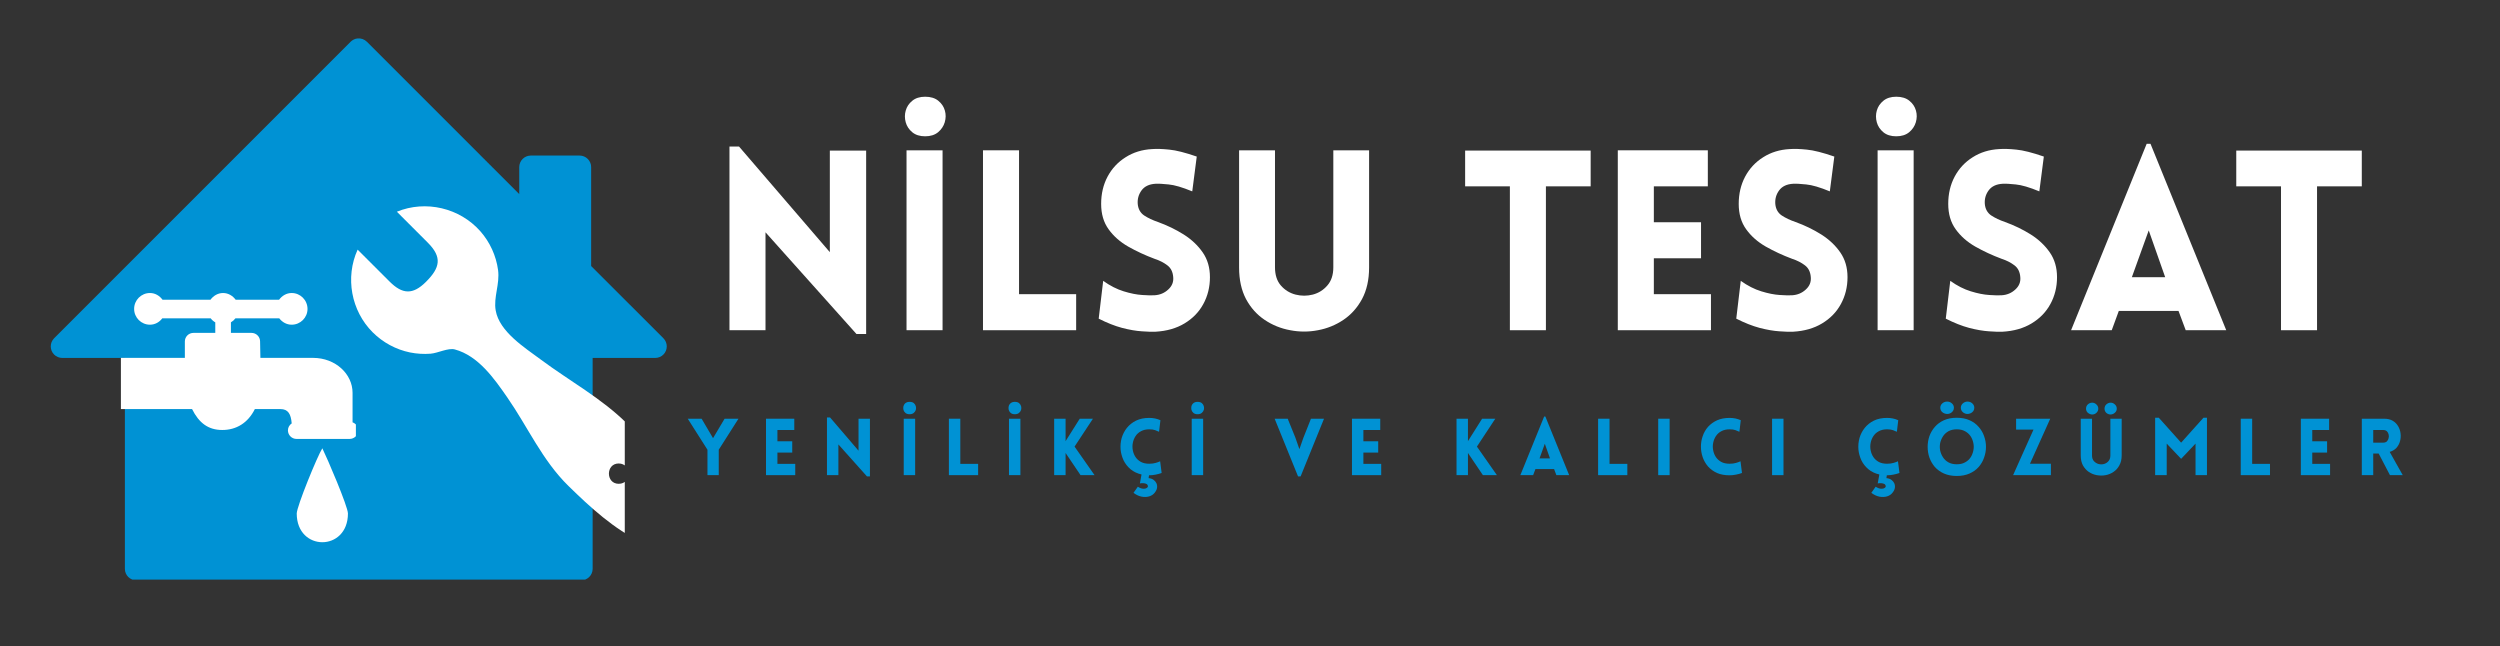 <svg version="1.0" preserveAspectRatio="xMidYMid meet" viewBox="50.85 151.95 287.25 74.25" zoomAndPan="magnify" xmlns:xlink="http://www.w3.org/1999/xlink" xmlns="http://www.w3.org/2000/svg" style="max-height: 500px" width="287.25" height="74.25"><rect x="50.85" y="151.95" width="287.25" height="74.25" fill="#333333" stroke="none"/><defs><g/><clipPath id="7d67835b1c"><path clip-rule="nonzero" d="M 56.539 156.293 L 127.789 156.293 L 127.789 218.543 L 56.539 218.543 Z M 56.539 156.293"/></clipPath><clipPath id="2fd0ba3e9c"><path clip-rule="nonzero" d="M 64.742 185.547 L 91.742 185.547 L 91.742 203 L 64.742 203 Z M 64.742 185.547"/></clipPath><clipPath id="7486142d1c"><path clip-rule="nonzero" d="M 91 175.359 L 122.637 175.359 L 122.637 215 L 91 215 Z M 91 175.359"/></clipPath></defs><g clip-path="url(#7d67835b1c)"><path fill-rule="nonzero" fill-opacity="1" d="M 91.922 156.367 C 91.625 156.402 91.348 156.535 91.133 156.75 L 57.066 190.82 C 56.551 191.34 56.555 192.18 57.074 192.695 C 57.32 192.938 57.656 193.074 58.004 193.078 L 65.199 193.078 L 65.199 217.309 C 65.199 218.039 65.789 218.625 66.52 218.629 L 117.625 218.629 C 118.352 218.625 118.941 218.039 118.945 217.309 L 118.945 193.078 L 126.141 193.078 C 126.875 193.074 127.465 192.48 127.461 191.746 C 127.461 191.402 127.324 191.066 127.078 190.82 L 118.773 182.516 L 118.773 171.145 C 118.773 170.418 118.18 169.828 117.453 169.824 L 111.832 169.824 C 111.105 169.828 110.516 170.418 110.512 171.145 L 110.512 174.254 L 93.008 156.75 C 92.723 156.465 92.324 156.324 91.922 156.367 Z M 91.922 156.367" fill="#0092d4"/></g><path fill-rule="nonzero" fill-opacity="1" d="M 87.887 203.461 C 88.422 204.531 90.828 210.145 90.828 210.949 C 90.828 215.352 84.945 215.352 84.945 210.949 C 84.945 210.145 87.352 204.266 87.887 203.461 Z M 87.887 203.461" fill="#ffffff"/><g clip-path="url(#2fd0ba3e9c)"><path fill-rule="nonzero" fill-opacity="1" d="M 91.359 200.477 C 91.359 199.867 91.359 198.859 91.359 197.082 C 91.359 194.93 89.406 193.07 86.816 193.07 C 86.816 193.07 86.801 193.07 80.77 193.07 L 80.734 191.184 C 80.734 190.641 80.293 190.199 79.75 190.199 L 77.383 190.199 L 77.383 188.984 C 77.59 188.863 77.758 188.715 77.902 188.527 C 78.613 188.527 80.051 188.527 82.938 188.527 C 83.277 188.961 83.773 189.258 84.363 189.258 C 85.367 189.258 86.184 188.445 86.184 187.441 C 86.18 186.434 85.363 185.617 84.363 185.617 C 83.762 185.617 83.25 185.938 82.918 186.387 C 82.125 186.387 80.633 186.387 77.926 186.387 C 77.59 185.938 77.082 185.617 76.48 185.617 C 75.879 185.617 75.367 185.938 75.035 186.387 C 73.492 186.387 71.66 186.387 69.523 186.387 C 69.191 185.938 68.684 185.617 68.082 185.617 C 67.078 185.617 66.262 186.434 66.262 187.441 C 66.262 188.445 67.078 189.258 68.082 189.258 C 68.668 189.258 69.168 188.961 69.496 188.527 C 70.41 188.527 72.07 188.527 75.059 188.527 C 75.203 188.715 75.379 188.871 75.586 188.988 L 75.586 190.199 L 73.074 190.199 C 72.531 190.199 72.09 190.641 72.09 191.184 L 72.09 193.07 C 71.473 193.07 69.707 193.07 64.742 193.07 L 64.742 198.953 C 64.914 198.953 66.105 198.953 72.918 198.953 C 73.719 200.559 74.785 201.355 76.391 201.355 C 77.992 201.355 79.332 200.559 80.133 198.953 C 80.133 198.953 80.133 198.953 83.074 198.953 C 83.953 198.953 84.277 199.516 84.367 200.598 C 84.113 200.773 83.934 201.059 83.934 201.395 C 83.934 201.941 84.375 202.383 84.918 202.383 L 91.023 202.383 C 91.566 202.383 92.008 201.941 92.008 201.395 C 92.008 200.969 91.738 200.613 91.359 200.477 Z M 91.359 200.477" fill="#ffffff"/></g><g clip-path="url(#7486142d1c)"><path fill-rule="nonzero" fill-opacity="1" d="M 122.922 200.645 C 119.98 197.711 116.297 195.73 112.988 193.266 C 111.164 191.906 108.227 190.07 107.805 187.621 C 107.539 186.102 108.297 184.586 108.078 182.977 C 107.855 181.332 107.141 179.77 106.043 178.523 C 103.676 175.84 99.766 174.914 96.449 176.277 L 99.996 179.824 C 101.676 181.504 101.43 182.703 99.793 184.336 C 98.273 185.852 97.082 185.766 95.613 184.301 C 94.391 183.078 93.168 181.855 91.941 180.633 C 90.492 183.82 91.195 187.66 93.668 190.129 C 94.836 191.297 96.34 192.113 97.957 192.445 C 98.734 192.602 99.535 192.652 100.324 192.59 C 101.168 192.523 102.348 191.891 103.117 192.102 C 105.805 192.836 107.617 195.422 109.129 197.602 C 111.512 201.031 113.145 204.832 116.172 207.793 C 118.66 210.227 121.41 212.762 124.598 214.262 C 127.027 215.398 128.922 214.535 130.285 212.168 C 131.066 210.816 130.41 209.547 129.633 208.332 C 127.805 205.484 125.301 203.027 122.922 200.645 M 121.941 207.539 C 120.438 207.539 120.438 205.203 121.941 205.203 C 123.445 205.215 123.453 207.539 121.941 207.539" fill="#ffffff"/></g><g fill-opacity="1" fill="#0092d4"><g transform="translate(129.825, 206.545)"><g><path d="M 2.312 0 L 2.312 -2.922 L 0.047 -6.484 L 1.641 -6.484 L 2.953 -4.25 L 4.281 -6.484 L 5.875 -6.484 L 3.609 -2.922 L 3.609 0 Z M 2.312 0"/></g></g></g><g fill-opacity="1" fill="#0092d4"><g transform="translate(138.145, 206.545)"><g><path d="M 4.078 0 L 0.719 0 L 0.719 -6.484 L 3.969 -6.484 L 3.969 -5.188 L 2.031 -5.188 L 2.031 -3.891 L 3.734 -3.891 L 3.734 -2.594 L 2.031 -2.594 L 2.031 -1.297 L 4.078 -1.297 Z M 4.078 0"/></g></g></g><g fill-opacity="1" fill="#0092d4"><g transform="translate(145.15, 206.545)"><g><path d="M 2.031 -3.531 L 2.031 0 L 0.719 0 L 0.719 -6.625 L 1.078 -6.625 L 4.344 -2.812 L 4.344 -6.484 L 5.656 -6.484 L 5.656 0.141 L 5.312 0.141 Z M 2.031 -3.531"/></g></g></g><g fill-opacity="1" fill="#0092d4"><g transform="translate(153.969, 206.545)"><g><path d="M 1.391 -8.422 C 1.598 -8.422 1.758 -8.375 1.875 -8.281 C 1.988 -8.188 2.066 -8.066 2.109 -7.922 C 2.148 -7.785 2.148 -7.645 2.109 -7.5 C 2.066 -7.363 1.984 -7.242 1.859 -7.141 C 1.742 -7.047 1.586 -7 1.391 -7 C 1.203 -7 1.047 -7.047 0.922 -7.141 C 0.805 -7.242 0.727 -7.363 0.688 -7.5 C 0.656 -7.645 0.656 -7.785 0.688 -7.922 C 0.727 -8.066 0.805 -8.188 0.922 -8.281 C 1.047 -8.375 1.203 -8.422 1.391 -8.422 Z M 2.031 0 L 0.719 0 L 0.719 -6.484 L 2.031 -6.484 Z M 2.031 0"/></g></g></g><g fill-opacity="1" fill="#0092d4"><g transform="translate(159.159, 206.545)"><g><path d="M 0.719 -6.484 L 2.031 -6.484 L 2.031 -1.297 L 4.078 -1.297 L 4.078 0 L 0.719 0 Z M 0.719 -6.484"/></g></g></g><g fill-opacity="1" fill="#0092d4"><g transform="translate(166.064, 206.545)"><g><path d="M 1.391 -8.422 C 1.598 -8.422 1.758 -8.375 1.875 -8.281 C 1.988 -8.188 2.066 -8.066 2.109 -7.922 C 2.148 -7.785 2.148 -7.645 2.109 -7.5 C 2.066 -7.363 1.984 -7.242 1.859 -7.141 C 1.742 -7.047 1.586 -7 1.391 -7 C 1.203 -7 1.047 -7.047 0.922 -7.141 C 0.805 -7.242 0.727 -7.363 0.688 -7.5 C 0.656 -7.645 0.656 -7.785 0.688 -7.922 C 0.727 -8.066 0.805 -8.188 0.922 -8.281 C 1.047 -8.375 1.203 -8.422 1.391 -8.422 Z M 2.031 0 L 0.719 0 L 0.719 -6.484 L 2.031 -6.484 Z M 2.031 0"/></g></g></g><g fill-opacity="1" fill="#0092d4"><g transform="translate(171.255, 206.545)"><g><path d="M 0.719 0 L 0.719 -6.484 L 2.031 -6.484 L 2.031 -3.906 L 3.656 -6.484 L 5.172 -6.484 L 3.062 -3.281 L 5.359 0 L 3.75 0 L 2.031 -2.547 L 2.031 0 Z M 0.719 0"/></g></g></g><g fill-opacity="1" fill="#0092d4"><g transform="translate(179.167, 206.545)"><g><path d="M 2.422 1.328 C 2.523 1.398 2.648 1.461 2.797 1.516 C 2.953 1.566 3.102 1.578 3.25 1.547 C 3.332 1.535 3.406 1.504 3.469 1.453 C 3.539 1.41 3.578 1.359 3.578 1.297 C 3.578 1.172 3.523 1.078 3.422 1.016 C 3.316 0.961 3.191 0.93 3.047 0.922 C 2.898 0.91 2.77 0.922 2.656 0.953 L 2.844 -0.078 C 2.352 -0.191 1.938 -0.391 1.594 -0.672 C 1.25 -0.961 0.977 -1.305 0.781 -1.703 C 0.594 -2.109 0.477 -2.531 0.438 -2.969 C 0.406 -3.406 0.445 -3.836 0.562 -4.266 C 0.688 -4.691 0.883 -5.078 1.156 -5.422 C 1.438 -5.773 1.789 -6.055 2.219 -6.266 C 2.645 -6.473 3.148 -6.578 3.734 -6.578 C 4.203 -6.578 4.629 -6.488 5.016 -6.312 L 4.859 -4.984 C 4.734 -5.047 4.582 -5.109 4.406 -5.172 C 4.238 -5.234 4.016 -5.266 3.734 -5.266 C 3.359 -5.266 3.039 -5.191 2.781 -5.047 C 2.52 -4.91 2.312 -4.723 2.156 -4.484 C 2 -4.242 1.895 -3.984 1.844 -3.703 C 1.789 -3.422 1.789 -3.141 1.844 -2.859 C 1.895 -2.578 2 -2.316 2.156 -2.078 C 2.312 -1.848 2.52 -1.66 2.781 -1.516 C 3.039 -1.379 3.359 -1.312 3.734 -1.312 C 4.016 -1.312 4.258 -1.344 4.469 -1.406 C 4.688 -1.469 4.859 -1.531 4.984 -1.594 L 5.156 -0.25 C 4.957 -0.176 4.727 -0.113 4.469 -0.062 C 4.207 -0.008 3.961 0.016 3.734 0.016 L 3.703 0.016 L 3.656 0.344 C 3.883 0.363 4.07 0.426 4.219 0.531 C 4.375 0.645 4.488 0.781 4.562 0.938 C 4.633 1.102 4.656 1.281 4.625 1.469 C 4.594 1.656 4.504 1.836 4.359 2.016 C 4.211 2.211 4.004 2.352 3.734 2.438 C 3.461 2.52 3.164 2.531 2.844 2.469 C 2.531 2.406 2.223 2.258 1.922 2.031 Z M 2.422 1.328"/></g></g></g><g fill-opacity="1" fill="#0092d4"><g transform="translate(187.06, 206.545)"><g><path d="M 1.391 -8.422 C 1.598 -8.422 1.758 -8.375 1.875 -8.281 C 1.988 -8.188 2.066 -8.066 2.109 -7.922 C 2.148 -7.785 2.148 -7.645 2.109 -7.5 C 2.066 -7.363 1.984 -7.242 1.859 -7.141 C 1.742 -7.047 1.586 -7 1.391 -7 C 1.203 -7 1.047 -7.047 0.922 -7.141 C 0.805 -7.242 0.727 -7.363 0.688 -7.5 C 0.656 -7.645 0.656 -7.785 0.688 -7.922 C 0.727 -8.066 0.805 -8.188 0.922 -8.281 C 1.047 -8.375 1.203 -8.422 1.391 -8.422 Z M 2.031 0 L 0.719 0 L 0.719 -6.484 L 2.031 -6.484 Z M 2.031 0"/></g></g></g><g fill-opacity="1" fill="#0092d4"><g transform="translate(192.251, 206.545)"><g/></g></g><g fill-opacity="1" fill="#0092d4"><g transform="translate(197.26, 206.545)"><g><path d="M 2.734 0.141 L 0.047 -6.484 L 1.547 -6.484 L 2.422 -4.328 L 2.891 -2.984 L 3.344 -4.281 L 4.219 -6.484 L 5.719 -6.484 L 3.031 0.141 Z M 2.734 0.141"/></g></g></g><g fill-opacity="1" fill="#0092d4"><g transform="translate(205.472, 206.545)"><g><path d="M 4.078 0 L 0.719 0 L 0.719 -6.484 L 3.969 -6.484 L 3.969 -5.188 L 2.031 -5.188 L 2.031 -3.891 L 3.734 -3.891 L 3.734 -2.594 L 2.031 -2.594 L 2.031 -1.297 L 4.078 -1.297 Z M 4.078 0"/></g></g></g><g fill-opacity="1" fill="#0092d4"><g transform="translate(212.476, 206.545)"><g/></g></g><g fill-opacity="1" fill="#0092d4"><g transform="translate(217.486, 206.545)"><g><path d="M 0.719 0 L 0.719 -6.484 L 2.031 -6.484 L 2.031 -3.906 L 3.656 -6.484 L 5.172 -6.484 L 3.062 -3.281 L 5.359 0 L 3.75 0 L 2.031 -2.547 L 2.031 0 Z M 0.719 0"/></g></g></g><g fill-opacity="1" fill="#0092d4"><g transform="translate(225.397, 206.545)"><g><path d="M 0.141 0 L 2.875 -6.734 L 3.016 -6.734 L 5.75 0 L 4.281 0 L 4.016 -0.703 L 1.875 -0.703 L 1.609 0 Z M 2.344 -1.922 L 3.547 -1.922 L 2.953 -3.609 Z M 2.344 -1.922"/></g></g></g><g fill-opacity="1" fill="#0092d4"><g transform="translate(233.754, 206.545)"><g><path d="M 0.719 -6.484 L 2.031 -6.484 L 2.031 -1.297 L 4.078 -1.297 L 4.078 0 L 0.719 0 Z M 0.719 -6.484"/></g></g></g><g fill-opacity="1" fill="#0092d4"><g transform="translate(240.659, 206.545)"><g><path d="M 2.031 0 L 0.719 0 L 0.719 -6.484 L 2.031 -6.484 Z M 2.031 0"/></g></g></g><g fill-opacity="1" fill="#0092d4"><g transform="translate(245.849, 206.545)"><g><path d="M 4.859 -4.984 C 4.734 -5.047 4.582 -5.109 4.406 -5.172 C 4.238 -5.234 4.016 -5.266 3.734 -5.266 C 3.359 -5.266 3.039 -5.191 2.781 -5.047 C 2.52 -4.91 2.312 -4.723 2.156 -4.484 C 2 -4.242 1.895 -3.984 1.844 -3.703 C 1.789 -3.422 1.789 -3.141 1.844 -2.859 C 1.895 -2.578 2 -2.316 2.156 -2.078 C 2.312 -1.848 2.52 -1.66 2.781 -1.516 C 3.039 -1.379 3.359 -1.312 3.734 -1.312 C 4.016 -1.312 4.258 -1.344 4.469 -1.406 C 4.688 -1.469 4.859 -1.531 4.984 -1.594 L 5.156 -0.25 C 4.957 -0.176 4.727 -0.113 4.469 -0.062 C 4.207 -0.008 3.961 0.016 3.734 0.016 C 3.18 0.016 2.695 -0.07 2.281 -0.25 C 1.875 -0.438 1.531 -0.688 1.25 -1 C 0.977 -1.32 0.773 -1.676 0.641 -2.062 C 0.504 -2.457 0.438 -2.863 0.438 -3.281 C 0.438 -3.695 0.504 -4.098 0.641 -4.484 C 0.773 -4.879 0.977 -5.234 1.25 -5.547 C 1.531 -5.859 1.875 -6.109 2.281 -6.297 C 2.695 -6.484 3.18 -6.578 3.734 -6.578 C 4.203 -6.578 4.629 -6.488 5.016 -6.312 Z M 4.859 -4.984"/></g></g></g><g fill-opacity="1" fill="#0092d4"><g transform="translate(253.743, 206.545)"><g><path d="M 2.031 0 L 0.719 0 L 0.719 -6.484 L 2.031 -6.484 Z M 2.031 0"/></g></g></g><g fill-opacity="1" fill="#0092d4"><g transform="translate(258.934, 206.545)"><g/></g></g><g fill-opacity="1" fill="#0092d4"><g transform="translate(263.943, 206.545)"><g><path d="M 2.422 1.328 C 2.523 1.398 2.648 1.461 2.797 1.516 C 2.953 1.566 3.102 1.578 3.25 1.547 C 3.332 1.535 3.406 1.504 3.469 1.453 C 3.539 1.41 3.578 1.359 3.578 1.297 C 3.578 1.172 3.523 1.078 3.422 1.016 C 3.316 0.961 3.191 0.93 3.047 0.922 C 2.898 0.91 2.77 0.922 2.656 0.953 L 2.844 -0.078 C 2.352 -0.191 1.938 -0.391 1.594 -0.672 C 1.25 -0.961 0.977 -1.305 0.781 -1.703 C 0.594 -2.109 0.477 -2.531 0.438 -2.969 C 0.406 -3.406 0.445 -3.836 0.562 -4.266 C 0.688 -4.691 0.883 -5.078 1.156 -5.422 C 1.438 -5.773 1.789 -6.055 2.219 -6.266 C 2.645 -6.473 3.148 -6.578 3.734 -6.578 C 4.203 -6.578 4.629 -6.488 5.016 -6.312 L 4.859 -4.984 C 4.734 -5.047 4.582 -5.109 4.406 -5.172 C 4.238 -5.234 4.016 -5.266 3.734 -5.266 C 3.359 -5.266 3.039 -5.191 2.781 -5.047 C 2.52 -4.91 2.312 -4.723 2.156 -4.484 C 2 -4.242 1.895 -3.984 1.844 -3.703 C 1.789 -3.422 1.789 -3.141 1.844 -2.859 C 1.895 -2.578 2 -2.316 2.156 -2.078 C 2.312 -1.848 2.52 -1.66 2.781 -1.516 C 3.039 -1.379 3.359 -1.312 3.734 -1.312 C 4.016 -1.312 4.258 -1.344 4.469 -1.406 C 4.688 -1.469 4.859 -1.531 4.984 -1.594 L 5.156 -0.25 C 4.957 -0.176 4.727 -0.113 4.469 -0.062 C 4.207 -0.008 3.961 0.016 3.734 0.016 L 3.703 0.016 L 3.656 0.344 C 3.883 0.363 4.07 0.426 4.219 0.531 C 4.375 0.645 4.488 0.781 4.562 0.938 C 4.633 1.102 4.656 1.281 4.625 1.469 C 4.594 1.656 4.504 1.836 4.359 2.016 C 4.211 2.211 4.004 2.352 3.734 2.438 C 3.461 2.52 3.164 2.531 2.844 2.469 C 2.531 2.406 2.223 2.258 1.922 2.031 Z M 2.422 1.328"/></g></g></g><g fill-opacity="1" fill="#0092d4"><g transform="translate(271.837, 206.545)"><g><path d="M 1.953 -7.75 C 1.953 -7.945 2.031 -8.113 2.188 -8.25 C 2.344 -8.383 2.523 -8.453 2.734 -8.453 C 2.953 -8.453 3.133 -8.383 3.281 -8.25 C 3.438 -8.113 3.516 -7.945 3.516 -7.75 C 3.516 -7.539 3.438 -7.367 3.281 -7.234 C 3.133 -7.098 2.953 -7.031 2.734 -7.031 C 2.523 -7.039 2.344 -7.109 2.188 -7.234 C 2.031 -7.367 1.953 -7.539 1.953 -7.75 Z M 4.312 -7.75 C 4.312 -7.945 4.391 -8.113 4.547 -8.25 C 4.703 -8.383 4.879 -8.453 5.078 -8.453 C 5.297 -8.453 5.477 -8.383 5.625 -8.25 C 5.781 -8.113 5.859 -7.945 5.859 -7.75 C 5.859 -7.539 5.781 -7.367 5.625 -7.234 C 5.477 -7.109 5.297 -7.039 5.078 -7.031 C 4.879 -7.031 4.703 -7.098 4.547 -7.234 C 4.391 -7.367 4.312 -7.539 4.312 -7.75 Z M 3.844 0.094 C 3.289 0.094 2.801 0 2.375 -0.188 C 1.957 -0.375 1.609 -0.625 1.328 -0.938 C 1.055 -1.258 0.848 -1.617 0.703 -2.016 C 0.566 -2.422 0.5 -2.832 0.5 -3.25 C 0.5 -3.676 0.566 -4.086 0.703 -4.484 C 0.848 -4.879 1.055 -5.234 1.328 -5.547 C 1.609 -5.867 1.957 -6.125 2.375 -6.312 C 2.801 -6.5 3.289 -6.594 3.844 -6.594 C 4.406 -6.594 4.895 -6.5 5.312 -6.312 C 5.738 -6.125 6.086 -5.867 6.359 -5.547 C 6.641 -5.234 6.848 -4.879 6.984 -4.484 C 7.129 -4.086 7.203 -3.676 7.203 -3.25 C 7.203 -2.832 7.129 -2.422 6.984 -2.016 C 6.848 -1.617 6.641 -1.258 6.359 -0.938 C 6.086 -0.625 5.738 -0.375 5.312 -0.188 C 4.895 0 4.406 0.094 3.844 0.094 Z M 3.844 -1.25 C 4.219 -1.25 4.535 -1.32 4.797 -1.469 C 5.066 -1.613 5.281 -1.805 5.438 -2.047 C 5.594 -2.285 5.695 -2.547 5.75 -2.828 C 5.812 -3.117 5.812 -3.406 5.75 -3.688 C 5.695 -3.969 5.594 -4.227 5.438 -4.469 C 5.281 -4.707 5.066 -4.898 4.797 -5.047 C 4.535 -5.191 4.219 -5.266 3.844 -5.266 C 3.477 -5.266 3.16 -5.191 2.891 -5.047 C 2.629 -4.898 2.422 -4.707 2.266 -4.469 C 2.109 -4.227 2 -3.969 1.938 -3.688 C 1.883 -3.406 1.883 -3.117 1.938 -2.828 C 2 -2.547 2.109 -2.285 2.266 -2.047 C 2.422 -1.805 2.629 -1.613 2.891 -1.469 C 3.16 -1.32 3.477 -1.25 3.844 -1.25 Z M 3.844 -1.25"/></g></g></g><g fill-opacity="1" fill="#0092d4"><g transform="translate(281.953, 206.545)"><g><path d="M 4.547 0 L 0.203 0 C 0.598 -0.875 0.988 -1.75 1.375 -2.625 C 1.758 -3.5 2.148 -4.367 2.547 -5.234 L 0.547 -5.234 L 0.547 -6.484 L 4.469 -6.484 L 2.141 -1.312 L 4.547 -1.312 Z M 4.547 0"/></g></g></g><g fill-opacity="1" fill="#0092d4"><g transform="translate(289.239, 206.545)"><g><path d="M 1.297 -7.641 C 1.297 -7.836 1.363 -8 1.5 -8.125 C 1.645 -8.258 1.812 -8.328 2 -8.328 C 2.188 -8.328 2.348 -8.258 2.484 -8.125 C 2.629 -8 2.703 -7.836 2.703 -7.641 C 2.703 -7.453 2.629 -7.289 2.484 -7.156 C 2.348 -7.031 2.188 -6.969 2 -6.969 C 1.812 -6.977 1.645 -7.047 1.5 -7.172 C 1.363 -7.297 1.297 -7.453 1.297 -7.641 Z M 3.422 -7.641 C 3.422 -7.836 3.488 -8 3.625 -8.125 C 3.77 -8.258 3.938 -8.328 4.125 -8.328 C 4.312 -8.328 4.473 -8.258 4.609 -8.125 C 4.754 -8 4.828 -7.836 4.828 -7.641 C 4.828 -7.453 4.754 -7.297 4.609 -7.172 C 4.473 -7.047 4.312 -6.977 4.125 -6.969 C 3.938 -6.969 3.77 -7.031 3.625 -7.156 C 3.488 -7.289 3.422 -7.453 3.422 -7.641 Z M 5.391 -2.266 C 5.391 -1.816 5.301 -1.438 5.125 -1.125 C 4.957 -0.812 4.734 -0.562 4.453 -0.375 C 4.18 -0.188 3.879 -0.062 3.547 0 C 3.211 0.062 2.875 0.062 2.531 0 C 2.195 -0.062 1.891 -0.188 1.609 -0.375 C 1.336 -0.562 1.113 -0.812 0.938 -1.125 C 0.77 -1.438 0.688 -1.816 0.688 -2.266 L 0.688 -6.484 L 1.984 -6.484 L 1.984 -2.266 C 1.984 -1.992 2.055 -1.773 2.203 -1.609 C 2.348 -1.453 2.523 -1.344 2.734 -1.281 C 2.941 -1.227 3.148 -1.227 3.359 -1.281 C 3.566 -1.344 3.738 -1.453 3.875 -1.609 C 4.02 -1.773 4.094 -1.992 4.094 -2.266 L 4.094 -6.484 L 5.391 -6.484 Z M 5.391 -2.266"/></g></g></g><g fill-opacity="1" fill="#0092d4"><g transform="translate(297.758, 206.545)"><g><path d="M 3.703 -3.734 L 6.266 -6.594 L 6.672 -6.594 L 6.672 0 L 5.359 0 L 5.359 -3.625 L 3.703 -1.875 L 2.047 -3.625 L 2.047 0 L 0.719 0 L 0.719 -6.594 L 1.141 -6.594 Z M 3.703 -3.734"/></g></g></g><g fill-opacity="1" fill="#0092d4"><g transform="translate(307.593, 206.545)"><g><path d="M 0.719 -6.484 L 2.031 -6.484 L 2.031 -1.297 L 4.078 -1.297 L 4.078 0 L 0.719 0 Z M 0.719 -6.484"/></g></g></g><g fill-opacity="1" fill="#0092d4"><g transform="translate(314.498, 206.545)"><g><path d="M 4.078 0 L 0.719 0 L 0.719 -6.484 L 3.969 -6.484 L 3.969 -5.188 L 2.031 -5.188 L 2.031 -3.891 L 3.734 -3.891 L 3.734 -2.594 L 2.031 -2.594 L 2.031 -1.297 L 4.078 -1.297 Z M 4.078 0"/></g></g></g><g fill-opacity="1" fill="#0092d4"><g transform="translate(321.503, 206.545)"><g><path d="M 3.953 0 L 2.656 -2.484 L 2.031 -2.484 L 2.031 0 L 0.719 0 L 0.719 -6.484 L 3.281 -6.484 C 3.676 -6.484 4.004 -6.406 4.266 -6.25 C 4.535 -6.094 4.742 -5.883 4.891 -5.625 C 5.047 -5.363 5.141 -5.082 5.172 -4.781 C 5.211 -4.488 5.191 -4.195 5.109 -3.906 C 5.035 -3.625 4.898 -3.367 4.703 -3.141 C 4.504 -2.922 4.242 -2.766 3.922 -2.672 L 5.422 0 Z M 2.031 -3.734 L 3.172 -3.734 C 3.348 -3.734 3.488 -3.781 3.594 -3.875 C 3.695 -3.977 3.766 -4.102 3.797 -4.25 C 3.836 -4.395 3.836 -4.539 3.797 -4.688 C 3.766 -4.832 3.695 -4.953 3.594 -5.047 C 3.488 -5.141 3.348 -5.188 3.172 -5.188 L 2.031 -5.188 Z M 2.031 -3.734"/></g></g></g><g fill-opacity="1" fill="#ffffff"><g transform="translate(132.354, 189.892)"><g><path d="M 6.453 -11.25 L 6.453 0 L 2.312 0 L 2.312 -21.109 L 3.406 -21.109 L 13.844 -8.969 L 13.844 -20.641 L 18.016 -20.641 L 18.016 0.438 L 16.906 0.438 Z M 6.453 -11.25"/></g></g></g><g fill-opacity="1" fill="#ffffff"><g transform="translate(152.698, 189.892)"><g><path d="M 4.453 -26.828 C 5.086 -26.828 5.594 -26.672 5.969 -26.359 C 6.344 -26.055 6.594 -25.68 6.719 -25.234 C 6.844 -24.797 6.836 -24.348 6.703 -23.891 C 6.566 -23.441 6.312 -23.062 5.938 -22.75 C 5.562 -22.438 5.066 -22.281 4.453 -22.281 C 3.836 -22.281 3.344 -22.438 2.969 -22.75 C 2.594 -23.062 2.344 -23.441 2.219 -23.891 C 2.094 -24.348 2.094 -24.797 2.219 -25.234 C 2.344 -25.68 2.594 -26.055 2.969 -26.359 C 3.344 -26.672 3.836 -26.828 4.453 -26.828 Z M 6.453 0 L 2.312 0 L 2.312 -20.672 L 6.453 -20.672 Z M 6.453 0"/></g></g></g><g fill-opacity="1" fill="#ffffff"><g transform="translate(161.484, 189.892)"><g><path d="M 2.312 -20.672 L 6.453 -20.672 L 6.453 -4.141 L 13.016 -4.141 L 13.016 0 L 2.312 0 Z M 2.312 -20.672"/></g></g></g><g fill-opacity="1" fill="#ffffff"><g transform="translate(175.731, 189.892)"><g><path d="M 1.359 -1.328 L 1.875 -5.672 C 2.664 -5.109 3.453 -4.707 4.234 -4.469 C 5.016 -4.227 5.723 -4.086 6.359 -4.047 C 6.992 -4.004 7.469 -3.992 7.781 -4.016 C 8.395 -4.055 8.914 -4.273 9.344 -4.672 C 9.781 -5.066 9.973 -5.539 9.922 -6.094 C 9.879 -6.695 9.656 -7.148 9.25 -7.453 C 8.844 -7.766 8.352 -8.016 7.781 -8.203 C 6.695 -8.609 5.688 -9.078 4.75 -9.609 C 3.82 -10.141 3.07 -10.801 2.5 -11.594 C 1.926 -12.383 1.641 -13.359 1.641 -14.516 C 1.641 -15.672 1.883 -16.711 2.375 -17.641 C 2.875 -18.578 3.566 -19.32 4.453 -19.875 C 5.336 -20.438 6.348 -20.75 7.484 -20.812 C 8.023 -20.852 8.688 -20.832 9.469 -20.75 C 10.25 -20.676 11.301 -20.41 12.625 -19.953 L 12.109 -15.953 C 10.973 -16.422 10.066 -16.688 9.391 -16.75 C 8.723 -16.82 8.223 -16.848 7.891 -16.828 C 7.16 -16.785 6.625 -16.531 6.281 -16.062 C 5.945 -15.602 5.801 -15.086 5.844 -14.516 C 5.895 -13.93 6.141 -13.488 6.578 -13.188 C 7.023 -12.895 7.551 -12.645 8.156 -12.438 C 9.227 -12.051 10.219 -11.57 11.125 -11 C 12.031 -10.426 12.758 -9.738 13.312 -8.938 C 13.863 -8.145 14.141 -7.195 14.141 -6.094 C 14.141 -4.957 13.883 -3.926 13.375 -3 C 12.875 -2.082 12.156 -1.344 11.219 -0.781 C 10.289 -0.219 9.18 0.098 7.891 0.172 C 7.504 0.191 6.977 0.176 6.312 0.125 C 5.645 0.082 4.891 -0.047 4.047 -0.266 C 3.203 -0.492 2.305 -0.848 1.359 -1.328 Z M 1.359 -1.328"/></g></g></g><g fill-opacity="1" fill="#ffffff"><g transform="translate(191.018, 189.892)"><g><path d="M 17.141 -7.203 C 17.141 -5.797 16.867 -4.586 16.328 -3.578 C 15.785 -2.578 15.07 -1.781 14.188 -1.188 C 13.301 -0.594 12.328 -0.195 11.266 0 C 10.211 0.207 9.148 0.207 8.078 0 C 7.004 -0.195 6.023 -0.594 5.141 -1.188 C 4.254 -1.781 3.539 -2.578 3 -3.578 C 2.469 -4.586 2.203 -5.797 2.203 -7.203 L 2.203 -20.672 L 6.328 -20.672 L 6.328 -7.234 C 6.328 -6.359 6.551 -5.66 7 -5.141 C 7.457 -4.617 8.02 -4.27 8.688 -4.094 C 9.352 -3.926 10.016 -3.926 10.672 -4.094 C 11.336 -4.27 11.895 -4.617 12.344 -5.141 C 12.801 -5.66 13.031 -6.359 13.031 -7.234 L 13.031 -20.672 L 17.141 -20.672 Z M 17.141 -7.203"/></g></g></g><g fill-opacity="1" fill="#ffffff"><g transform="translate(210.409, 189.892)"><g/></g></g><g fill-opacity="1" fill="#ffffff"><g transform="translate(218.616, 189.892)"><g><path d="M 9.859 0 L 5.719 0 L 5.719 -16.531 L 0.578 -16.531 L 0.578 -20.641 L 15 -20.641 L 15 -16.531 L 9.859 -16.531 Z M 9.859 0"/></g></g></g><g fill-opacity="1" fill="#ffffff"><g transform="translate(234.423, 189.892)"><g><path d="M 13.016 0 L 2.312 0 L 2.312 -20.672 L 12.656 -20.672 L 12.656 -16.531 L 6.453 -16.531 L 6.453 -12.406 L 11.875 -12.406 L 11.875 -8.266 L 6.453 -8.266 L 6.453 -4.141 L 13.016 -4.141 Z M 13.016 0"/></g></g></g><g fill-opacity="1" fill="#ffffff"><g transform="translate(248.988, 189.892)"><g><path d="M 1.359 -1.328 L 1.875 -5.672 C 2.664 -5.109 3.453 -4.707 4.234 -4.469 C 5.016 -4.227 5.723 -4.086 6.359 -4.047 C 6.992 -4.004 7.469 -3.992 7.781 -4.016 C 8.395 -4.055 8.914 -4.273 9.344 -4.672 C 9.781 -5.066 9.973 -5.539 9.922 -6.094 C 9.879 -6.695 9.656 -7.148 9.25 -7.453 C 8.844 -7.766 8.352 -8.016 7.781 -8.203 C 6.695 -8.609 5.688 -9.078 4.75 -9.609 C 3.82 -10.141 3.07 -10.801 2.5 -11.594 C 1.926 -12.383 1.641 -13.359 1.641 -14.516 C 1.641 -15.672 1.883 -16.711 2.375 -17.641 C 2.875 -18.578 3.566 -19.32 4.453 -19.875 C 5.336 -20.438 6.348 -20.75 7.484 -20.812 C 8.023 -20.852 8.688 -20.832 9.469 -20.75 C 10.25 -20.676 11.301 -20.41 12.625 -19.953 L 12.109 -15.953 C 10.973 -16.422 10.066 -16.688 9.391 -16.75 C 8.723 -16.82 8.223 -16.848 7.891 -16.828 C 7.16 -16.785 6.625 -16.531 6.281 -16.062 C 5.945 -15.602 5.801 -15.086 5.844 -14.516 C 5.895 -13.93 6.141 -13.488 6.578 -13.188 C 7.023 -12.895 7.551 -12.645 8.156 -12.438 C 9.227 -12.051 10.219 -11.57 11.125 -11 C 12.031 -10.426 12.758 -9.738 13.312 -8.938 C 13.863 -8.145 14.141 -7.195 14.141 -6.094 C 14.141 -4.957 13.883 -3.926 13.375 -3 C 12.875 -2.082 12.156 -1.344 11.219 -0.781 C 10.289 -0.219 9.18 0.098 7.891 0.172 C 7.504 0.191 6.977 0.176 6.312 0.125 C 5.645 0.082 4.891 -0.047 4.047 -0.266 C 3.203 -0.492 2.305 -0.848 1.359 -1.328 Z M 1.359 -1.328"/></g></g></g><g fill-opacity="1" fill="#ffffff"><g transform="translate(264.275, 189.892)"><g><path d="M 4.453 -26.828 C 5.086 -26.828 5.594 -26.672 5.969 -26.359 C 6.344 -26.055 6.594 -25.68 6.719 -25.234 C 6.844 -24.797 6.836 -24.348 6.703 -23.891 C 6.566 -23.441 6.312 -23.062 5.938 -22.75 C 5.562 -22.438 5.066 -22.281 4.453 -22.281 C 3.836 -22.281 3.344 -22.438 2.969 -22.75 C 2.594 -23.062 2.344 -23.441 2.219 -23.891 C 2.094 -24.348 2.094 -24.797 2.219 -25.234 C 2.344 -25.68 2.594 -26.055 2.969 -26.359 C 3.344 -26.672 3.836 -26.828 4.453 -26.828 Z M 6.453 0 L 2.312 0 L 2.312 -20.672 L 6.453 -20.672 Z M 6.453 0"/></g></g></g><g fill-opacity="1" fill="#ffffff"><g transform="translate(273.061, 189.892)"><g><path d="M 1.359 -1.328 L 1.875 -5.672 C 2.664 -5.109 3.453 -4.707 4.234 -4.469 C 5.016 -4.227 5.723 -4.086 6.359 -4.047 C 6.992 -4.004 7.469 -3.992 7.781 -4.016 C 8.395 -4.055 8.914 -4.273 9.344 -4.672 C 9.781 -5.066 9.973 -5.539 9.922 -6.094 C 9.879 -6.695 9.656 -7.148 9.25 -7.453 C 8.844 -7.766 8.352 -8.016 7.781 -8.203 C 6.695 -8.609 5.688 -9.078 4.75 -9.609 C 3.82 -10.141 3.07 -10.801 2.5 -11.594 C 1.926 -12.383 1.641 -13.359 1.641 -14.516 C 1.641 -15.672 1.883 -16.711 2.375 -17.641 C 2.875 -18.578 3.566 -19.32 4.453 -19.875 C 5.336 -20.438 6.348 -20.75 7.484 -20.812 C 8.023 -20.852 8.688 -20.832 9.469 -20.75 C 10.25 -20.676 11.301 -20.41 12.625 -19.953 L 12.109 -15.953 C 10.973 -16.422 10.066 -16.688 9.391 -16.75 C 8.723 -16.82 8.223 -16.848 7.891 -16.828 C 7.16 -16.785 6.625 -16.531 6.281 -16.062 C 5.945 -15.602 5.801 -15.086 5.844 -14.516 C 5.895 -13.93 6.141 -13.488 6.578 -13.188 C 7.023 -12.895 7.551 -12.645 8.156 -12.438 C 9.227 -12.051 10.219 -11.57 11.125 -11 C 12.031 -10.426 12.758 -9.738 13.312 -8.938 C 13.863 -8.145 14.141 -7.195 14.141 -6.094 C 14.141 -4.957 13.883 -3.926 13.375 -3 C 12.875 -2.082 12.156 -1.344 11.219 -0.781 C 10.289 -0.219 9.18 0.098 7.891 0.172 C 7.504 0.191 6.977 0.176 6.312 0.125 C 5.645 0.082 4.891 -0.047 4.047 -0.266 C 3.203 -0.492 2.305 -0.848 1.359 -1.328 Z M 1.359 -1.328"/></g></g></g><g fill-opacity="1" fill="#ffffff"><g transform="translate(288.348, 189.892)"><g><path d="M 0.469 0 L 9.156 -21.422 L 9.594 -21.422 L 18.297 0 L 13.641 0 L 12.812 -2.219 L 5.953 -2.219 L 5.141 0 Z M 7.453 -6.094 L 11.281 -6.094 L 9.391 -11.469 Z M 7.453 -6.094"/></g></g></g><g fill-opacity="1" fill="#ffffff"><g transform="translate(307.219, 189.892)"><g><path d="M 9.859 0 L 5.719 0 L 5.719 -16.531 L 0.578 -16.531 L 0.578 -20.641 L 15 -20.641 L 15 -16.531 L 9.859 -16.531 Z M 9.859 0"/></g></g></g></svg>